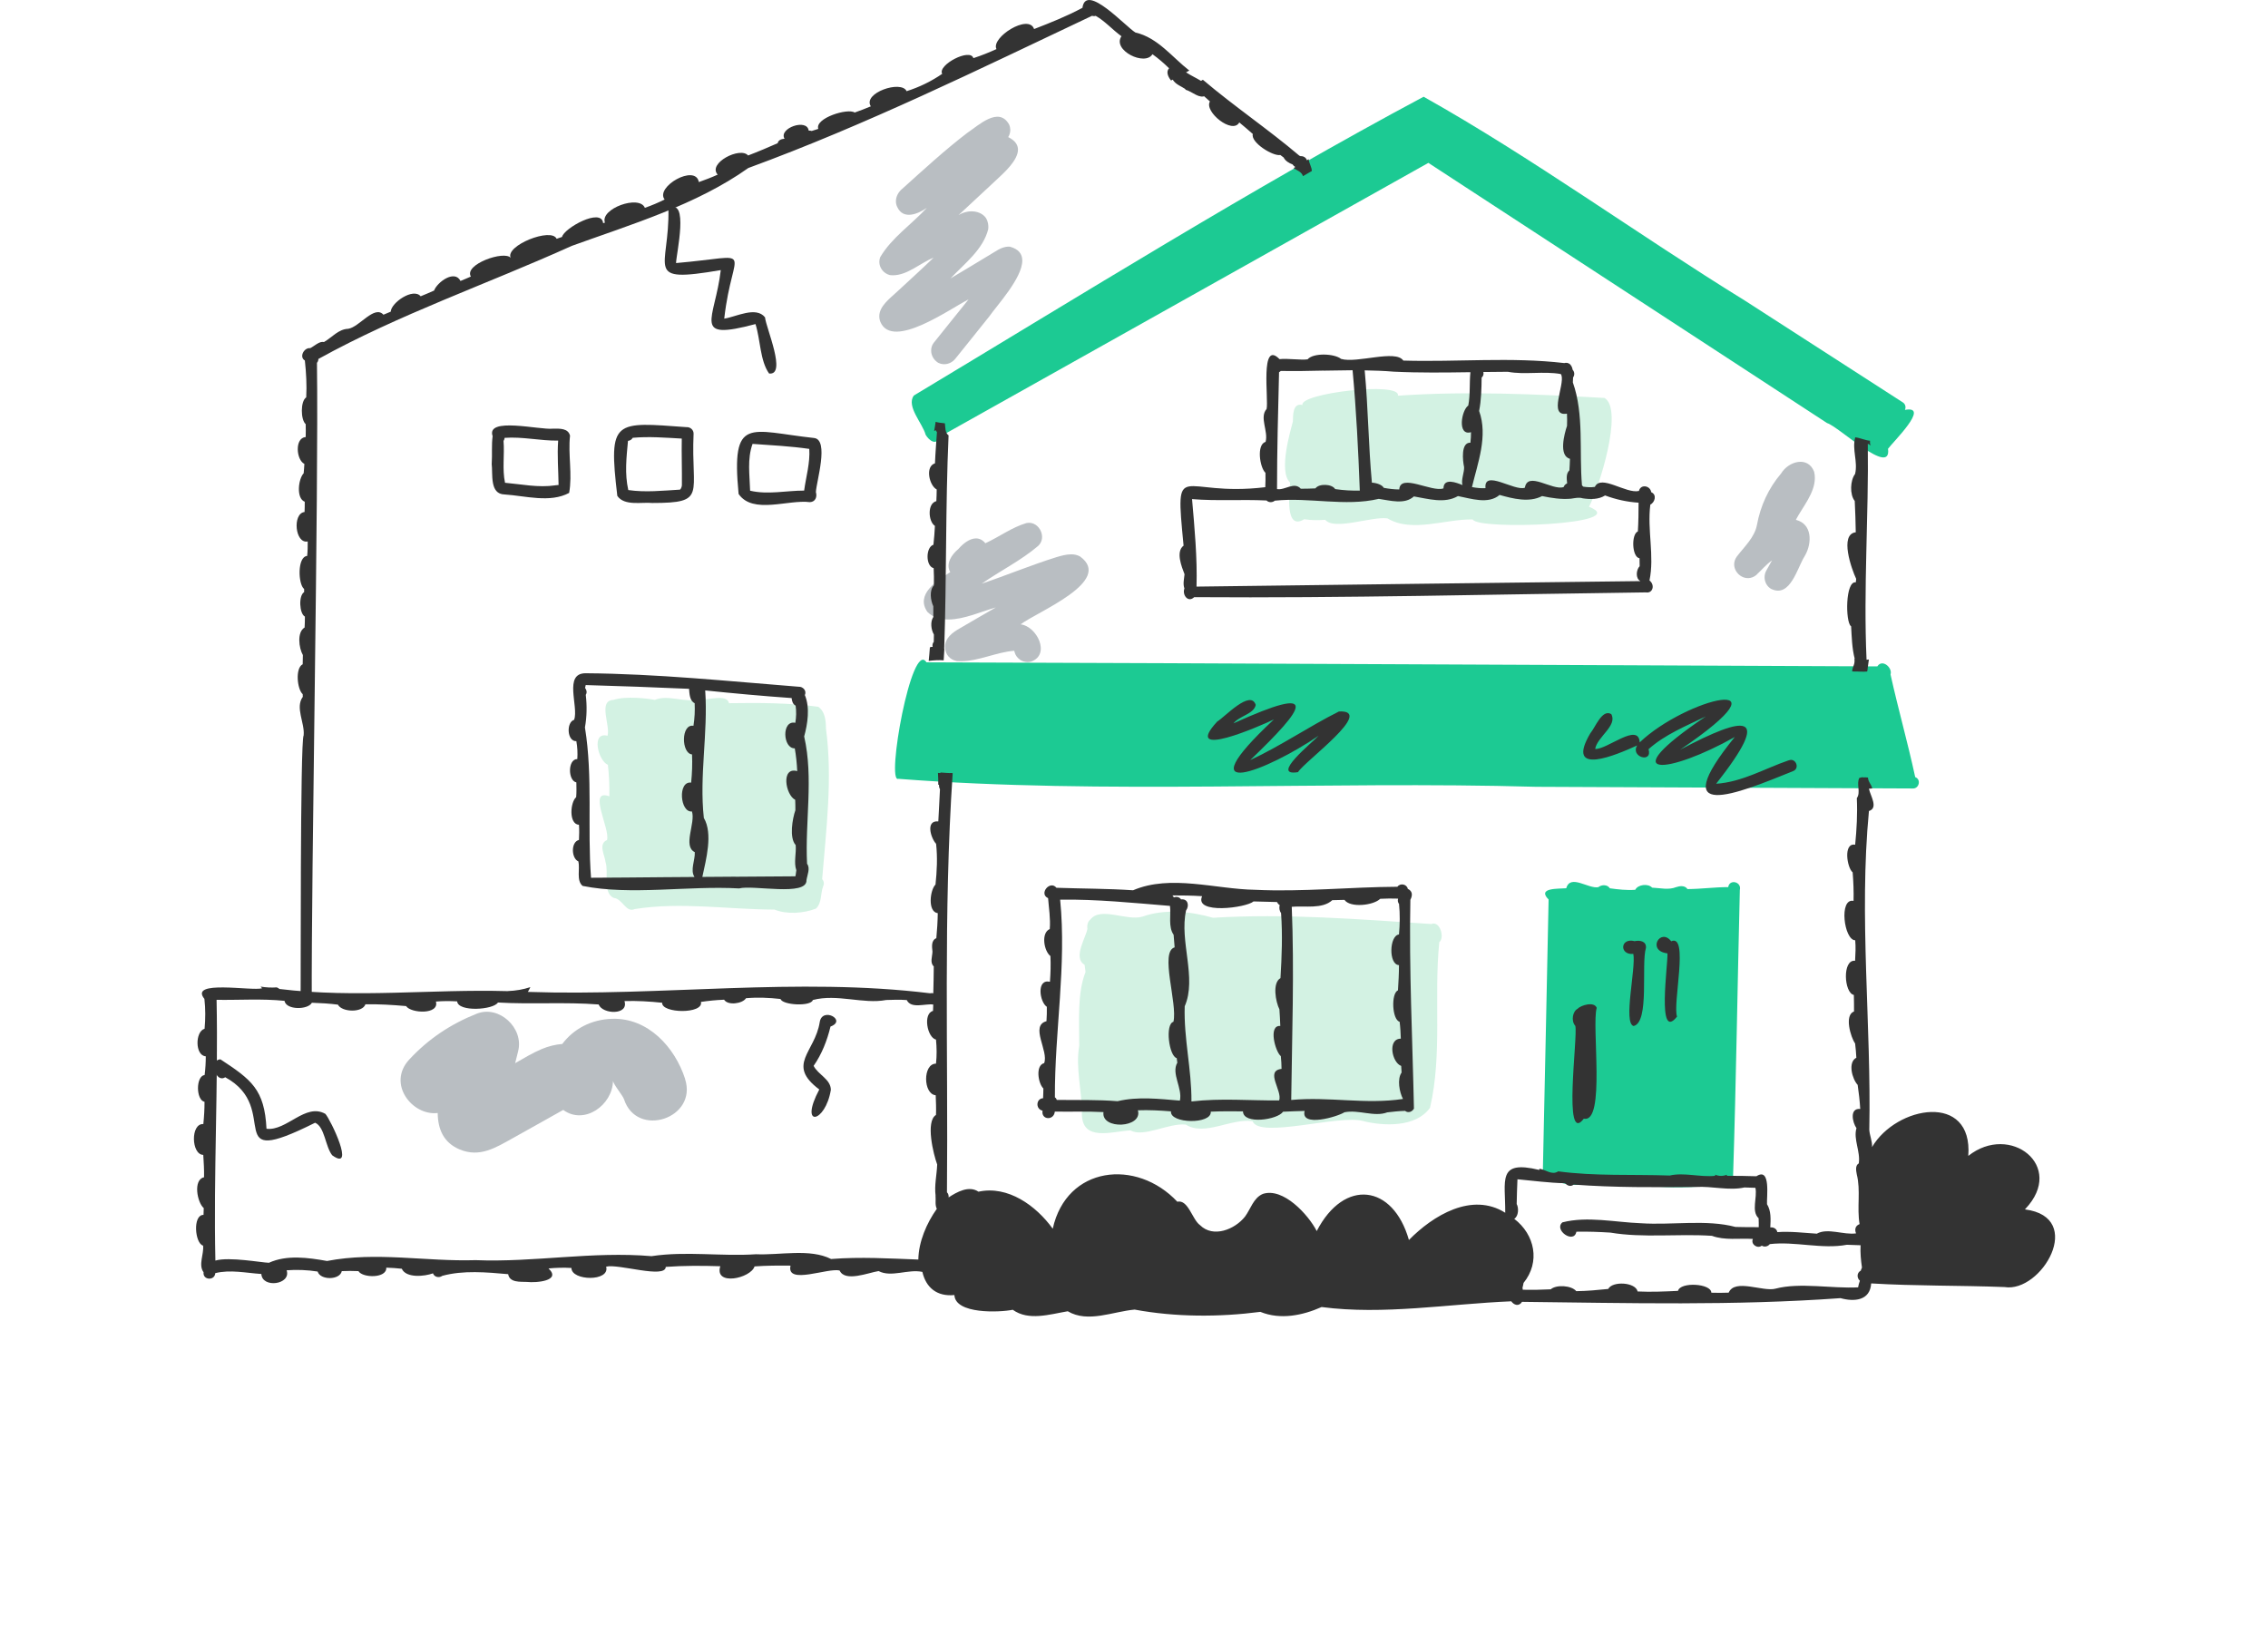 <?xml version="1.0" encoding="UTF-8"?>
<svg id="_レイヤー_2" data-name="レイヤー 2" xmlns="http://www.w3.org/2000/svg" xmlns:xlink="http://www.w3.org/1999/xlink" viewBox="0 0 380.33 275.59">
  <defs>
    <style>
      .cls-1 {
        fill: none;
      }

      .cls-2 {
        fill: #333;
      }

      .cls-3 {
        fill: #1cca93;
      }

      .cls-4 {
        fill: #d3f2e3;
      }

      .cls-5 {
        fill: #f4f4f4;
      }

      .cls-6 {
        fill: url(#_6_dpi_40_5);
      }

      .cls-7 {
        fill: #b9bec2;
      }

      .cls-8 {
        clip-path: url(#clippath);
      }
    </style>
    <clipPath id="clippath">
      <rect class="cls-1" x="0" y="0" width="48" height="48"/>
    </clipPath>
    <pattern id="_6_dpi_40_5" data-name="6 dpi 40% 5" x="0" y="0" width="48" height="48" patternTransform="translate(-5932.65 -6513.22) scale(.12)" patternUnits="userSpaceOnUse" viewBox="0 0 48 48">
      <g>
        <rect class="cls-1" width="48" height="48"/>
        <g>
          <path class="cls-5" d="M23.24,52.74c3.24.5,6-2.25,5.5-5.5-.31-2.02-1.96-3.68-3.98-3.99-3.24-.5-6,2.26-5.5,5.5.31,2.02,1.96,3.67,3.98,3.98Z"/>
          <path class="cls-5" d="M47.24,52.74c3.24.5,6-2.25,5.5-5.5-.31-2.02-1.96-3.68-3.98-3.99-3.24-.5-6,2.26-5.5,5.5.31,2.02,1.96,3.67,3.98,3.98Z"/>
        </g>
        <path class="cls-5" d="M-.76,52.74c3.24.5,6-2.25,5.5-5.5-.31-2.02-1.96-3.68-3.98-3.99-3.24-.5-6,2.26-5.5,5.5.31,2.02,1.96,3.67,3.98,3.98Z"/>
        <g>
          <path class="cls-5" d="M47.24,52.74c3.24.5,6-2.25,5.5-5.5-.31-2.02-1.96-3.68-3.98-3.99-3.24-.5-6,2.26-5.5,5.5.31,2.02,1.96,3.67,3.98,3.98Z"/>
          <path class="cls-5" d="M47.24,28.74c3.24.5,6-2.25,5.5-5.5-.31-2.02-1.96-3.67-3.98-3.99-3.24-.5-6,2.26-5.5,5.5.31,2.02,1.96,3.67,3.98,3.98Z"/>
        </g>
        <g>
          <g>
            <path class="cls-5" d="M23.24,52.74c3.24.5,6-2.25,5.5-5.5-.31-2.02-1.96-3.68-3.98-3.99-3.24-.5-6,2.26-5.5,5.5.31,2.02,1.96,3.67,3.98,3.98Z"/>
            <path class="cls-5" d="M47.24,52.74c3.24.5,6-2.25,5.5-5.5-.31-2.02-1.96-3.68-3.98-3.99-3.24-.5-6,2.26-5.5,5.5.31,2.02,1.96,3.67,3.98,3.98Z"/>
            <path class="cls-5" d="M23.24,28.74c3.24.5,6-2.25,5.5-5.5-.31-2.02-1.96-3.67-3.98-3.99-3.24-.5-6,2.26-5.5,5.5.31,2.02,1.96,3.67,3.98,3.98Z"/>
            <path class="cls-5" d="M47.24,28.74c3.24.5,6-2.25,5.5-5.5-.31-2.02-1.96-3.67-3.98-3.99-3.24-.5-6,2.26-5.5,5.5.31,2.02,1.96,3.67,3.98,3.98Z"/>
            <path class="cls-5" d="M35.24,40.74c3.24.5,6-2.25,5.5-5.5-.31-2.02-1.96-3.68-3.98-3.99-3.24-.5-6,2.26-5.5,5.5.31,2.02,1.96,3.67,3.98,3.98Z"/>
            <path class="cls-5" d="M11.24,40.74c3.24.5,6-2.25,5.5-5.5-.31-2.02-1.96-3.68-3.98-3.99-3.24-.5-6,2.26-5.5,5.5.31,2.02,1.96,3.67,3.98,3.98Z"/>
            <path class="cls-5" d="M35.24,16.74c3.24.5,6-2.25,5.5-5.5-.31-2.02-1.96-3.67-3.98-3.99-3.24-.5-6,2.26-5.5,5.5.31,2.02,1.96,3.67,3.98,3.98Z"/>
            <path class="cls-5" d="M11.24,16.74c3.24.5,6-2.25,5.5-5.5-.31-2.02-1.96-3.67-3.98-3.99-3.24-.5-6,2.26-5.5,5.5.31,2.02,1.96,3.67,3.98,3.98Z"/>
          </g>
          <g>
            <path class="cls-5" d="M-.76,52.74c3.24.5,6-2.25,5.5-5.5-.31-2.02-1.96-3.68-3.98-3.99-3.24-.5-6,2.26-5.5,5.5.31,2.02,1.96,3.67,3.98,3.98Z"/>
            <path class="cls-5" d="M-.76,28.74c3.24.5,6-2.25,5.5-5.5-.31-2.02-1.96-3.67-3.98-3.99-3.24-.5-6,2.26-5.5,5.5.31,2.02,1.96,3.67,3.98,3.98Z"/>
          </g>
          <g>
            <path class="cls-5" d="M23.24,4.74c3.24.5,6-2.25,5.5-5.5-.31-2.02-1.96-3.68-3.98-3.99-3.24-.5-6,2.26-5.5,5.5.31,2.02,1.96,3.67,3.98,3.98Z"/>
            <path class="cls-5" d="M47.24,4.74c3.24.5,6-2.25,5.5-5.5-.31-2.02-1.96-3.68-3.98-3.99-3.24-.5-6,2.26-5.5,5.5.31,2.02,1.96,3.67,3.98,3.98Z"/>
          </g>
          <g class="cls-8">
            <path class="cls-5" d="M-.76,4.74c3.24.5,6-2.25,5.5-5.5-.31-2.02-1.96-3.68-3.98-3.99-3.24-.5-6,2.26-5.5,5.5.31,2.02,1.96,3.67,3.98,3.98Z"/>
          </g>
        </g>
        <g>
          <g>
            <path class="cls-5" d="M-.76,52.74c3.24.5,6-2.25,5.5-5.5-.31-2.02-1.96-3.68-3.98-3.99-3.24-.5-6,2.26-5.5,5.5.31,2.02,1.96,3.67,3.98,3.98Z"/>
            <path class="cls-5" d="M-.76,28.74c3.24.5,6-2.25,5.5-5.5-.31-2.02-1.96-3.67-3.98-3.99-3.24-.5-6,2.26-5.5,5.5.31,2.02,1.96,3.67,3.98,3.98Z"/>
          </g>
          <path class="cls-5" d="M-.76,4.74c3.24.5,6-2.25,5.5-5.5-.31-2.02-1.96-3.68-3.98-3.99-3.24-.5-6,2.26-5.5,5.5.31,2.02,1.96,3.67,3.98,3.98Z"/>
        </g>
        <path class="cls-5" d="M47.24,4.74c3.24.5,6-2.25,5.5-5.5-.31-2.02-1.96-3.68-3.98-3.99-3.24-.5-6,2.26-5.5,5.5.31,2.02,1.96,3.67,3.98,3.98Z"/>
        <g>
          <g>
            <path class="cls-5" d="M23.24,4.74c3.24.5,6-2.25,5.5-5.5-.31-2.02-1.96-3.68-3.98-3.99-3.24-.5-6,2.26-5.5,5.5.31,2.02,1.96,3.67,3.98,3.98Z"/>
            <path class="cls-5" d="M47.24,4.74c3.24.5,6-2.25,5.5-5.5-.31-2.02-1.96-3.68-3.98-3.99-3.24-.5-6,2.26-5.5,5.5.31,2.02,1.96,3.67,3.98,3.98Z"/>
          </g>
          <path class="cls-5" d="M-.76,4.74c3.24.5,6-2.25,5.5-5.5-.31-2.02-1.96-3.68-3.98-3.99-3.24-.5-6,2.26-5.5,5.5.31,2.02,1.96,3.67,3.98,3.98Z"/>
        </g>
        <path class="cls-5" d="M-.76,4.74c3.24.5,6-2.25,5.5-5.5-.31-2.02-1.96-3.68-3.98-3.99-3.24-.5-6,2.26-5.5,5.5.31,2.02,1.96,3.67,3.98,3.98Z"/>
      </g>
    </pattern>
  </defs>
  <g id="_レイヤー_2-2" data-name="レイヤー 2">
    <g>
      <g>
        <path class="cls-3" d="M259.69,198.01c.55.05,1.2.18,1.64.15,2.45.98,5.74.36,8.35-.08,6.42.91,12.94,1.55,19.37.34.87.99,2.22-.31,1.58-1.31,0,0,0,0,0,0,0,0,0,0,0,0,.51-15.91.74-32.06,1.13-47.89.34-1.36-1.73-1.88-1.95-.47-2.26,0-4.56.32-6.83.33-.42-.63-1.26-.54-1.89-.33-1.29.52-2.68.15-4.04.09-.66-.73-2.39-.54-2.83.36-1.43.11-2.85-.06-4.26-.25-.4-.66-1.38-.64-1.93-.19-1.66.33-4.7-2.26-5.38.18-1.22.12-4.98-.14-2.96,1.89,0,0,0,0,0,0-.3,15.13-.64,30.26-.96,45.39-.53.75.13,1.74.96,1.79Z"/>
        <path class="cls-6" d="M374.38,212.28c-15.24-7.22-33.32-6.21-49.69-4.42-2.6.32-8.43-2.07-7.5,2.61-1.69.96-3.4,1.9-5.15,2.77-.13-.61-.5-1.11-.98-1.44t0,0h0c-2.7-1.7-4.92,2.04-4.84,4.43-.08.07-.15.15-.23.22-10.75-.73-21.53,2.14-32.19.06-1.25-.25-2.49.74-2.59,2-.29-.02-.58-.03-.87-.05-3.63-2.86-9.59-1.44-14.05-2.21t0,0c-1.76,0-3.83-1.23-5.5-.1-10.84-.18-21.68-.9-32.47-2-3.96-3.32-9.71-.11-14.5-1.29-3.78.55-19.39-3.42-19.81-.62-8.44.95-17.62.6-25.15-3.67.82-2.29-1.68-3.67-3.67-2.89-5.49.76-11.05,1.64-16.6.98-.11-4.29-8.54-3.64-9.57-.27-2.61.1-5.23-.08-7.81-.42-2.04-1.17-9.07-2.56-9.46.9-4.04.06-8.06-.46-12.06-1.05-1.15-3.14-9.31-3.38-9.44.59-7.37.35-15.5-2.9-22.52-1.06-10.76-.33-21.44-.54-32.2-.22.01-6.7-3.24-8.58-9.26-5.82-8.01,2.65-21.49,4.04-23.23,14.01-5.58,6.01-2.35,13.54.48,19.87,1.4,6.03,8.36,8.84,13.44,11.34,1.77,3.88,15.22,7.1,18.86,5.31,9.43,2.35,19.37-.3,28.67-2.3,19.6-1.84,40.18-4.5,58.03,5.86,9.81,6.14,8.88,8.57,20.46,9.99,5.12,3.34,14.44,9.06,20.43,5.8,8.24,2.2,16.54,5.39,25.24,4.43,6.7,2.09,14.41,3.08,20.98.09,7.41,1.79,15.64,3.17,22.89-.12,11.81,1.6,23.45-1.06,35.31-1.66,6.67.95,13.94,1.05,19.77-2.7,8.25.18,16.97.48,24.22-4.1,14.56-.07,28.6-5.78,42.29-10.17,7.75-6.09,23.05-7.97,23.81-19.74,3.75-6.67,3.49-18.6-3.55-22.94Z"/>
        <path class="cls-6" d="M23.29,243.82c.33.1.67.19,1.01.29.02.05.05.1.07.14-.37-.13-.73-.27-1.08-.43Z"/>
        <path class="cls-6" d="M37.73,245.73s0,0,0,0c-.04-.01-.08-.02-.12-.03.05,0,.1,0,.15-.01h0s0,0,0,0c0,.01-.01.03-.02.04h0Z"/>
        <path class="cls-6" d="M42.32,245.89c-.06,0-.12,0-.19,0,.05-.03.1-.07.15-.1.15.04.3.08.44.12-.13-.01-.27-.02-.4-.02Z"/>
        <path class="cls-6" d="M362.1,245.41c-.03-.07-.07-.15-.11-.22.47-.15.95-.3,1.42-.46-.46.23-.9.45-1.31.67Z"/>
        <path class="cls-4" d="M240.14,154.9s-.07.03-.1.04c-12.14-.81-24.47-1.79-36.63-1.05-3.75-1.07-8.09-1.54-11.82-.19-2.66.78-7.04-1.74-8.74.49-.44.31-.59.98-.5,1.53-.16,1.33-2.52,4.88-.47,6.05.05.4.1.8.16,1.21-1.44,3.65-1.03,8.4-1.06,12.39-.65,3.67.48,7.57.44,11.33,0,4.82,5.06,3,8.15,2.84,2.23,1.25,6.39-1.28,9.28-.97,3.18,2,7.57-1.09,11.19-.58,1.14,3.01,14.51-1.14,18.53-.02,3.44.87,8.88,1.1,11.24-2.23,2.1-9.08.61-18.48,1.55-27.75.92-.74.16-3.51-1.23-3.09Z"/>
        <path class="cls-4" d="M269.08,66.73c-11.52-.64-23.11-1.18-34.66-.38.58-2.44-16.58-.4-16,1.56-1.64-.4-1.58,1.67-1.61,2.75-.32,1.34-2.51,8.39-.46,10.27-.12,1.76-.91,8.14,2.36,6.13,1.16.19,2.34.19,3.52.1,1.55,1.84,7.78-.61,10.44-.24,4.1,2.47,9.71.08,14.29.18.85,1.84,27.08.86,19.5-2.13,1.56-2.8,5.89-16.24,2.62-18.24Z"/>
        <path class="cls-4" d="M138.51,122.09c-.02-1.35-.18-2.83-1.31-3.58-4.89-.68-9.99-.67-14.95-.6-.34-1.67-3.81-.41-5.12-.6-2.4.51-5.18-.88-7.33.05-1.08-.24-4.94-.69-6.92,0-2.66.08-.49,4.3-1,6.01-2.83-.73-1.54,4.25.06,4.87.19,1.69.29,3.54.24,5.29-3.72-1.39.19,5.51-.39,7.33-1.53.64-.34,2.63-.25,3.67.58,1.71-.53,5.19,1.38,6.03,1.49.14,2.05,2.56,3.52,1.87,7.7-1.23,15.56.06,23.45.09,2.06.84,4.86.63,6.93-.16,1.03-.93.75-2.54,1.22-3.76.2-.38.13-.87-.17-1.18.68-8.41,1.78-16.91.63-25.33Z"/>
        <path class="cls-3" d="M321.17,130.31c-1.32-6.09-2.82-11.26-4.14-17.22.37-1.12-1.39-2.67-2.21-1.35-53.15-.21-106.31-.52-159.46-.68-2.47-3.97-6.8,20.34-4.72,19.53,34.47,2.67,71.63.33,106.98,1.34,21.06.09,42.11.18,63.16.28,1.04.04,1.42-1.52.4-1.9Z"/>
        <path class="cls-3" d="M155.21,72.88c.6,1.03,1.86,1.92,2.38.36,27.31-15.3,54.62-30.62,81.94-45.93,22.28,14.55,44.58,29.08,66.86,43.63,1.93.56,10.84,9.1,10.22,4.31.81-1.12,7.18-7.33,2.83-6.52.22-.45.07-1-.35-1.26-8.8-5.68-17.61-11.34-26.41-17.02-18.04-11.12-35.7-23.99-53.95-34.23-28.59,15.26-57.48,33.28-85.5,50.11-1.28,1.82,1.47,4.62,1.99,6.56Z"/>
        <g>
          <path class="cls-7" d="M157.09,60.65c-.59-.43-.94-1.15-.94-1.87,0-.46.13-.92.43-1.3,1.93-2.43,3.9-4.84,5.84-7.27-2.99,1.47-12.73,8.53-14.78,3.78-.13-.33-.19-.65-.19-.96,0-1.66,1.72-2.95,2.89-4.03,2.08-1.93,4.18-3.82,6.21-5.79,0,0,0,0,0,0,0,0,0,0,0,0-2.24.89-4.36,2.95-6.82,2.95-.12,0-.25,0-.37-.02-.04,0-.08,0-.13-.01-1.03-.27-1.77-1.19-1.77-2.21,0-.26.04-.53.14-.79,1.92-3.27,5.28-5.51,7.84-8.29-1.49,1.05-3.95,2.06-4.96-.1-.17-.32-.24-.66-.24-1,0-.8.43-1.57,1.07-2.09,3.55-3.19,7.08-6.45,10.87-9.35,1.92-1.28,5.3-4.53,7.04-1.42.13.29.19.59.2.89,0,.43-.12.86-.35,1.22,1.18.58,1.63,1.31,1.64,2.09,0,1.8-2.32,3.88-3.64,5.1-2.08,1.97-4.26,3.94-6.32,5.88,0,0,0,0,.01,0,0,0,0,0-.01.01,1.58-.99,3.68-.81,4.59.49,0,0,0,0,0,0,.01.02.02.03.03.05,0,0,0,.01,0,.02,0,.01.02.03.03.04,0,0,0,0,0,.01,0,.02.02.03.03.05,0,0,0,0,0,.01,0,.02.02.03.03.05,0,0,0,0,0,.01,0,.02.02.03.03.05,0,.02.02.04.03.05,0,0,0,0,0,.01,0,.02.01.03.02.05,0,0,0,.01,0,.02,0,.01.01.03.02.04,0,0,0,.02.01.03,0,.02.01.03.02.05,0,0,0,.01,0,.02.04.11.07.23.1.36,0,0,0,0,0,.01.03.18.05.36.05.56,0,0,0,.01,0,.02,0,.12,0,.24-.02.36-.86,3.42-3.98,5.77-6.31,8.24,0,0,0,0,.01,0,0,0,0,0,0,0,2.48-1.45,4.92-2.97,7.38-4.44.78-.49,1.58-.93,2.54-.87,1.5.4,2.08,1.24,2.09,2.3.04,2.94-4.27,7.57-5.53,9.39-1.87,2.38-3.8,4.71-5.69,7.09-.48.6-1.17.93-1.87.93-.45,0-.9-.13-1.29-.42Z"/>
          <path class="cls-7" d="M297.04,98.77c-.73-.42-1.13-1.18-1.13-1.97,0-.38.09-.77.29-1.13.32-.57.64-1.14.96-1.71,0,0,0,0,0,0,0,0,0,0,0,0-1,.71-1.78,1.66-2.68,2.49-1.63,1.27-3.66-.13-3.67-1.81,0-.44.14-.91.46-1.34,1.26-1.64,2.97-3.2,3.36-5.28.59-3.21,1.94-6.15,4.06-8.64,1.23-2.04,4.49-2.98,5.53-.28.09.37.13.73.12,1.09-.02,2.52-2.06,4.83-3.19,6.98,2.76.65,2.73,3.87,1.57,5.93-.5.76-.98,1.99-1.55,3.13-.74,1.48-1.66,2.81-3.01,2.81-.34,0-.72-.09-1.12-.28Z"/>
          <path class="cls-7" d="M171.06,110.62c-.43-.29-.77-.72-.91-1.24-.03-.09-.05-.18-.07-.26-3.03.23-5.94,1.75-8.97,1.75-.21,0-.41,0-.62-.02-.04,0-.07-.01-.11-.02-1.08-.22-1.84-1.08-1.89-2.2-.14-1.59,1.26-2.6,2.5-3.29,1.99-1.18,4-2.32,6-3.48,0,0,0,0,0,0,0,0,0,0,0,0-2.27.62-5.32,2.02-7.98,2.02-1.3,0-2.5-.33-3.48-1.26-2.08-2.94,1.61-5.3,3.82-6.68-.82-1.43.26-2.97,1.37-3.89.75-.87,1.86-1.77,2.95-1.77.55,0,1.09.23,1.57.81,0,0,0,0,0,0,0,0,0,0,0,0,2.33-1.07,4.44-2.67,6.91-3.39,1.1-.22,2.03.48,2.41,1.4.33.8.26,1.76-.46,2.43-2.88,2.46-6.36,4.17-9.47,6.34,4.2-1.42,8.31-3.13,12.54-4.45.74-.22,1.62-.47,2.46-.47.52,0,1.03.1,1.49.36,5.7,4.14-7.22,9.28-9.97,11.38,2.72.31,5.07,5.05,1.78,6.24-.07.02-.15.04-.22.05-.12.02-.25.03-.38.03-.46,0-.92-.14-1.3-.39Z"/>
        </g>
        <path class="cls-7" d="M114.89,180.91c-1.72-5.32-6.21-10.26-12.23-10.08-3.56.11-6.49,1.72-8.37,4.22-1.15.09-2.31.38-3.44.85-1.54.65-3,1.53-4.46,2.37.17-.68.34-1.37.51-2.05.96-3.83-3.2-7.75-6.97-6.24-4.38,1.75-8.09,4.22-11.31,7.69-3.75,4.06.51,9.46,4.78,8.96.03,2.68.96,4.97,3.69,6.11,3.37,1.4,6.02-.29,8.93-1.91,1.8-1.01,3.6-2.01,5.4-3.02,1.01-.57,2.02-1.13,3.03-1.7,3.52,2.59,8.28-.79,8.35-4.9,0,.55,1.62,2.45,1.84,3.1,2.14,6.6,12.39,3.23,10.24-3.39Z"/>
      </g>
      <g>
        <g>
          <path class="cls-2" d="M267.76,169c-.39-1.12-2.66-.46-3.2.15-.8.38-1.16,1.99-.39,2.87.46,1.73-2.13,20.22,1.43,15.55,3.69.85,1.27-15.62,2.16-18.57Z"/>
          <path class="cls-2" d="M273.94,172.04c2.73-.6,1.23-10.38,2.08-13.11.08-1.13-1.03-1.3-1.91-1.12-2.44-.62-2.58,2.36-.21,2.14.46,2.4-1.74,11.59.04,12.09Z"/>
          <path class="cls-2" d="M279.62,159.86c.13,1.61-1.84,14.96,1.61,10.6-.77-2.12,2.04-13.97-.98-12.63-1.81-2.34-4.15,1.61-.63,2.03Z"/>
          <path class="cls-2" d="M225.48,186.5c2.37-.47,4.99.84,7.15.02,1.02-.12,1.92-.22,2.99-.25.56.43,1.22.12,1.49-.38,0,0,0,0,0-.01-.24-11.53-.83-23.36-.6-35,.5-.98.2-1.53-.43-1.84-.16-.8-1.28-1.01-1.74-.35-7.97.04-15.88.89-23.85.51-6.64-.1-14.18-2.62-20.48.08-4.28-.29-8.57-.27-12.85-.42-1.07-1.33-3.01,1.01-1.4,1.74.13,1.71.42,3.42.28,5.18-1.5.64-.98,3.68.11,4.53.07,1.43.03,2.87-.08,4.31-2.31-.52-1.73,3.41-.52,4.2.02.8-.01,1.61-.06,2.41-2.83.76.41,5.03-.39,7.03-1.51.38-1,3.44-.13,4.25,0,.55-.03,1.09-.05,1.64-1.13.02-1.35,1.77-.09,2.09-.26,1.56,1.9,1.7,2.06.15,2.72.04,5.44-.06,8.16.08-.43,3.02,6.62,2.68,5.77-.3,1.85-.07,3.71.03,5.55.18-.23,2.07,6.86,2.22,6.67.05,1.8-.08,3.6-.07,5.4-.05.06,2.28,5.85,1.4,6.72.06,1.21-.06,2.42-.1,3.62-.13-.73,2.81,5.6.96,6.71.2ZM187.42,184.65c-3.39-.28-6.8-.17-10.21-.22-.05-.17-.14-.32-.31-.43-.05-11.1,1.98-22.08.88-33.15,6.17-.08,12.32.55,18.42,1.05.19,1.56-.32,3.51.61,4.84.06.75.11,1.34.17,2.11-2.55.72.52,9.41-.2,12.48-1.43.4-.76,5.73.55,6.1.03.25.07.5.1.76-1.06,1.81.9,4.27.43,6.36-3.47-.29-7-.72-10.42.09ZM199.8,184.69c.03-5.47-1.3-10.5-1.13-15.96,2.08-4.75-.93-10.91.23-16.07.58-.8.31-2-.84-1.85-.26-.4-.79-.51-1.21-.33-.06-.13-.14-.24-.25-.34,1.66,0,3.32.02,4.99.13-1.37,3.09,7.4,1.96,8.62.88,1.32.02,2.63.07,3.94.1.11.24.27.41.46.53-.15.43-.05.95.22,1.34.26,3.66.12,7.21-.1,10.89-1.41.79-.8,4-.18,5.23.06.93.12,1.86.15,2.79-2.07-.17-.83,4.35.09,5.06.08.71.11,1.43.12,2.14-2.83.32.17,3.67-.4,5.29-4.89.04-9.81-.41-14.7.17ZM216.53,184.43h0c.13-10.68.53-21.66.09-32.38,2.17-.2,5.11.43,6.8-1.11.68-.03,1.36-.04,2.04-.05.96,1.38,4.88.93,5.99-.18,1-.05,2-.07,3-.03-.1.37-.02.67.16.89.17,1.7.15,3.42-.01,5.12-1.63.18-1.77,5.07,0,5.14,0,1.41-.08,2.82-.17,4.23-1.18.49-1,4.92.28,5.27.12.94.17,1.9.2,2.83-2.28.02-1.5,4.01.06,4.57.03.37.05.75.07,1.11-.78,1.09-.37,3.29.23,4.43-6.31.96-12.39-.43-18.74.17Z"/>
          <path class="cls-2" d="M219.29,60.25c-1.12.17-3.42-.19-4.72-.03-3.31-3.37-1.8,6.78-2.17,8.36-1.25,1.4.33,3.74-.17,5.51-1.56.45-.97,4.33-.02,5.19.03.8,0,1.6-.03,2.41-14.43,1.75-15.16-5.33-13.7,9.8-1.34,1.01-.34,3.49.16,4.8-.07.77-.3,1.63-.02,2.38-.4,1.08.61,2.45,1.64,1.46,25.14.18,50.54-.48,75.74-.8,1.16.21,1.58-1.24.61-2,.86-4.1-.4-8.46.14-12.71.77-.39,1.14-1.68.15-2.09-.15-1.11-1.77-1.41-2.06-.21-2.15.52-6.39-2.85-7.39-.68-.64.1-1.3.06-1.94-.04-.06-.08-.13-.15-.22-.22-.49-5.65.38-11.88-1.53-17.26.01-.28.03-.56.04-.84.29-.37.25-.94-.07-1.27-.18-1.03-.85-1.3-1.4-1.13-8.9-1.05-18.01-.15-27-.42-1.28-1.91-7.79.51-10.44-.28-1.11-.91-4.65-1.05-5.61.07ZM269.17,83.08c1.81.67,3.69,1.09,5.61,1.21,0,1.61-.02,3.22-.12,4.82-1.13.44-1.01,4.32.28,4.5.02.45.02.89.02,1.33-.59.61-.73,2.07.13,2.5-24.81.31-49.63.58-74.44.92h0c.14-4.81-.33-9.85-.75-14.67,4.17.34,8.31.03,12.49.23.36.37,1,.37,1.39.03,5.8-.6,11.78,1.03,17.43-.3,1.88.26,4.33,1.01,5.89-.41,2.39.4,5.15,1.25,7.39-.06,2.19.42,5.09,1.43,6.98-.19,2.24.63,4.96,1.33,7.13.19,1.57.33,3.24.59,4.85.44,0,0,0,0,0,0,.67-.09,1.3-.27,1.97-.06,0,0,0,0,0,0,1.28.19,2.66.21,3.76-.49ZM252.91,62.35c2.76.52,5.96-.15,8.83.37.03.06.06.12.1.18.58,1.71-2.25,7.01.93,6.46.03.68.04,1.36.01,2.05-.46,1.36-1.43,5.02.49,5.52-.01.65-.05,1.28-.09,1.94-.6.54-.45,1.45-.38,2.18-.28.12-.49.33-.59.62-1.9.64-6.04-2.74-6.5.11-1.73.63-6.94-3.15-6.6.07-.76.05-1.52-.04-2.27-.18.95-3.99,2.72-8.56,1.2-12.76.36-1.84.4-3.72.42-5.59.31-.27.37-.62.28-.94,1.38-.02,2.77-.04,4.15-.04ZM233.72,62.32c4.28.21,8.57.15,12.86.09-.19,1.85,0,3.74-.36,5.59-1.15.78-1.88,5.15.46,4.47,0,.59-.03,1.18-.1,1.76-1.64-.07-1.29,3.04-1.06,4.09.06.83-.54,2.18-.27,3.01-1-.39-3.15-1.27-3.19.56-1.93.7-7.26-2.59-7.41.18-.87,0-1.74-.11-2.6-.27-.25-.48-1.13-.82-1.99-.87-.59-6.36-.62-12.5-1.21-18.83,1.62.03,3.25.08,4.86.22ZM221.99,62.15c1.61-.03,3.22-.06,4.83-.07.62,6.69.96,13.47,1.21,20.18-1.43.03-2.66-.04-4.13-.25-.54-.88-2.71-.96-3.31-.12-.82.03-1.64.07-2.45.06-1.11-1.24-2.67.3-3.99.06,0-6.53.18-13.04.34-19.6.1-.05.2-.12.29-.21,2.4.04,4.81,0,7.22-.06Z"/>
          <path class="cls-2" d="M82.45,77.74c.22,1.75-.38,5.12,2.17,5.17,3.47.23,7.63,1.46,10.82-.26.57-3.09-.2-6.43.15-9.6-.3-1.23-1.67-1.2-2.89-1.17-2.25.23-11.23-2.02-10.09,1.25-.2,1.51-.05,3.08-.15,4.61ZM84.61,73.42c3.01-.23,5.98.51,8.99.46-.18,2.48.04,4.96.07,7.44-.2.03-.4.04-.61.06h.06c-2.84.42-5.61-.18-8.43-.43-.49-2.29-.06-4.69-.25-7.01.1-.15.17-.33.17-.52Z"/>
          <path class="cls-2" d="M115.21,71.63c-12.2-.88-13.22-1.41-11.69,11.52,1.18,1.74,4.16,1.01,5.85,1.19,9.31,0,6.47-1.4,6.94-11.62.01-.62-.51-1.09-1.11-1.1ZM114.35,81.35c0,.2-.13.59-.31.75-2.87.17-5.83.49-8.68.07-.62-2.76-.31-5.44-.05-8.25.32-.02.62-.2.79-.51,2.75-.25,5.47-.02,8.23.13-.05,2.61.05,5.21.02,7.81Z"/>
          <path class="cls-2" d="M136.49,73.44c-10.8-1.17-13.9-3.82-12.63,9.39,2.4,3.47,8.31.89,11.97,1.37.92-.06,1.23-.88.99-1.69.07-1.72,2.28-8.81-.32-9.07ZM134.85,82.26c-3.01,0-6.08.72-9.06.02-.07-2.63-.51-5.3.41-7.85,3.09.22,6.41.39,9.51.84.16,2.36-.55,4.68-.86,6.99Z"/>
          <path class="cls-2" d="M134.85,123.51c.58-2.13,1.01-4.84.12-6.96.34-.72-.31-1.44-1.05-1.4-11.9-.94-23.75-2.17-35.72-2.26-3.72,0-1.15,5.51-1.91,7.8-1.35.39-1.23,3.64.36,3.59.18.99.23,2,.16,3-1.63,0-1.58,3.63-.16,3.91.02.83.04,1.65-.03,2.48-1,.83-1.27,4.54.47,4.63.06.84.04,1.7,0,2.54-1.39.33-1.29,3.09-.1,3.6.3,1.25-.38,3.2.71,4.11,8.09,1.63,17.68-.07,26.25.42,2.3-.63,11.41,1.39,11.29-1.38.12-.84.68-2,.1-2.75-.36-7.13,1.11-14.32-.48-21.33ZM110.86,147.09c-3.92.03-7.84.08-11.75.09-.63-8.38.33-16.92-1.02-25.21.33-1.8.35-3.65.14-5.46.25-.4.14-.83-.12-1.16.03-.16.06-.32.11-.48,5.77.17,11.56.37,17.33.63.07.83.1,2.02.94,2.41.06,1.32,0,2.46-.2,3.79-2.11-.36-2.06,4.64-.24,4.8.07,1.58.01,3.16-.15,4.73-2.29-.31-1.86,5.07.13,4.83.65,1.92-1.59,5.82.48,6.83.08,1.34-.81,2.99-.05,4.16-1.87.01-3.73.03-5.6.04ZM123.36,147c-1.86.01-3.72.03-5.58.04.61-2.88,1.81-7.25.25-9.89-.78-7.16.72-14.17.23-21.38,4.82.5,9.65.94,14.49,1.28.06.53.2,1.04.67,1.27.14.95.11,1.93-.05,2.88-2.34-.5-2.1,4.35-.09,4.28.22,1.26.35,2.54.41,3.82-2.79-.78-1.96,4.03-.34,4.81.02.58.04,1.16.03,1.75-.49,1.39-1.06,4.63.05,5.84.13,1.37-.35,2.92.11,4.22-.07.37-.07.69-.16,1.02-3.35.02-6.69.04-10.03.07Z"/>
          <path class="cls-2" d="M339.63,202.72c6.84-7.2-2.56-14.47-9.56-8.9.81-10.71-12.06-8.43-16.14-1.48.08-.9-.41-1.97-.46-2.9.36-17.55-1.76-35.7-.06-53.45,1.63-.52.24-2.54,0-3.74.18-.02.37-.03.55-.04-.11-.67-.7-1.12-.71-1.83-.28-.05-.56-.05-.84-.02-.02-.02-.03-.04-.05-.05-.19.04-.37.07-.55.12-.56,1,.28,2.41-.43,3.4.12,2.64-.02,5.19-.28,7.81-2.04-.38-1.36,3.9-.42,4.63.13,1.6.19,3.19.15,4.79-2.5-.52-1.6,6.61.28,6.6.1,1.17.05,2.19-.02,3.44-2.18-.26-1.86,5.4-.21,5.73.03.93.03,1.85.03,2.78-1.66.56-.57,4.31.18,5.35.1.8.17,1.6.21,2.4-1.48.75-.69,3.58.22,4.55.2,1.34.35,2.68.43,4.03-1.82-.15-1.32,2.23-.63,3.23-.55,1.84.69,3.9.39,5.9-.63.37-.45,1.22-.34,1.83.69,2.76,0,5.51.47,8.36-.26.1-.43.23-.57.43h0s-.04.06-.05.08c-.16.33-.11.71.03,1.04-2.04.3-4.77-.97-6.58.05-2.14-.14-4.44-.42-6.62-.26-.1-.56-.64-.86-1.18-.79.07-1.36.15-2.78-.55-3.89-.08-1.24.67-6.27-1.78-4.69-1.65-.06-3.3-.07-4.95-.07,0-.06,0-.12,0-.18-.63.25-1.34.26-1.96-.01,0,.06,0,.12-.02.19-2.49.26-5.23-.61-7.6-.05-6.29-.22-12.5.13-18.71-.7-1.06.71-2.1-.3-3.14-.44-.01.07-.02.13-.04.2-7.12-1.73-5.65,1.76-5.7,7.18-5.58-3.52-12.11.45-16.15,4.57-2.66-9.35-10.87-10.38-15.46-1.5-1.41-2.75-5.62-7.35-9.03-6.23-1.59.67-2.04,2.52-3,3.81-1.69,2.14-5.33,3.63-7.54,1.43-1.32-.93-1.97-4.34-3.81-3.93-6.85-7.29-18.57-6-20.89,4.53-2.79-3.86-7.5-7.29-12.46-6.21-1.59-1.09-3.64.06-5,.96.02-.32-.03-.62-.28-.86.22-23.45-.62-46.82.96-70.27-.02,0-.03.01-.05.02v-.06c-.67.06-1.33-.06-2-.08,0,.03-.01.07-.02.1-.13-.01-.26-.02-.4-.03.06.65.05,1.32.05,1.98.04,0,.09,0,.13.01-.01.26.02.51.16.74-.1,1.8-.17,3.6-.28,5.4-2.18-.21-1.26,2.81-.37,3.76.25,2.27.14,4.57-.1,6.83-.92.89-1.36,4.58.38,4.8-.02,1.4-.11,2.79-.24,4.19-.9.38-.73,1.46-.65,2.25-.01.8-.47,1.87.22,2.48-.01,1.5-.04,3-.08,4.51-.16-.04-.35-.04-.55,0-22.26-2.73-45.03.53-67.44-.23.16-.25.29-.53.42-.8-1.2.4-2.46.61-3.77.66,0,0,0,0-.01.01-12.82-.36-25.45,1.21-38.3-.36-.1-.1-.23-.18-.38-.23-.01-.02-.03-.03-.04-.04-.91.07-1.86.02-2.74-.13.09.1.17.18.26.28-1.65.52-12.34-1.48-9.68,1.78.19,1.66.18,3.35.03,5.01-1.6.45-1.63,4.51.2,4.62,0,1.04-.06,2.09-.19,3.13-1.51.2-1.46,4.22-.02,4.5,0,1.25-.07,2.49-.2,3.73-2.17-.13-2.03,5.13-.01,5.17.08,1.25.16,2.5.13,3.75-1.87.4-1.16,4.24-.05,5.17-.01.38-.03.76-.04,1.14-1.85-.02-1.45,4.8-.07,5.15.17,1.41-.84,3.24.08,4.47-.16,1.35,1.89,1.45,1.96.15,2.49-.63,5.19-.03,7.73.14.13,2.44,5.04,1.79,4.24-.62,1.73-.13,3.48-.06,5.2.21.43,1.48,3.73,1.46,4.05-.07.93-.05,1.86-.04,2.79,0,.69,1.17,4.78,1.24,4.67-.58.87.03,1.74.08,2.6.18.72,1.61,3.85,1.29,5.23.77.22.64,1.04.81,1.56.42,3.52-.96,7.43-.6,11.05-.28.24,1.45,2.03,1.25,3.14,1.3h-.02c1.58.18,5.88-.17,3.64-2.26,1.28-.12,2.57-.16,3.85-.08-.02,2.18,6.52,2.33,5.82-.22,2.08-.52,9.92,2.08,10,.04,3.03-.22,6.1-.21,9.14-.11-1.04,3.37,5.09,2.05,5.75.03,2.01-.15,4.02-.15,6.03-.13-.76,3.32,6.35.28,8.24.83.9,1.97,4.82.35,6.53.08,2.13,1.12,4.95-.38,7.34.14.6,2.6,2.4,4.17,5.37,3.88.15,3.23,7.57,2.92,9.79,2.47,2.64,1.91,6.21.76,9.22.25,3.38,2.01,7.61.03,11.22-.28,6.84,1.27,14.13,1.28,21.08.38,3.35,1.37,7.07.61,10.27-.81,10.38,1.37,21.32-.53,31.81-.96.42.62,1.27.93,1.8.09,17.84.2,35.55.67,53.41-.62,2.3.64,4.96.43,5.14-2.47,7.43.45,14.91.32,22.36.61,6.2,1.02,13.65-11.71,3.43-13.02ZM156.88,200.49c.08.66-.12,1.6.22,2.2-1.72,2.42-3.06,5.55-3.1,8.51-4.86-.18-9.7-.48-14.63-.09-3.54-1.8-8.58-.62-12.59-.8-5.83.39-11.72-.56-17.52.32-9.92-.85-19.66,1.07-29.51.67-8.36.26-16.62-1.46-24.91.14-3.16-.56-6.73-1.07-9.74.3-1.22-.02-6.62-1.04-8.98-.37-.32-14.63.49-29.14.2-43.72,3.8.06,7.58-.22,11.39.17.27,1.57,3.94,1.53,4.59.32,1.46.05,2.92.13,4.37.32.64,1.27,4.12,1.4,4.61-.06,2.28-.04,4.56.1,6.82.3.79,1.23,5.62,1.47,5-.76,1.18-.1,2.38-.1,3.56-.03.17,1.82,6.1,1.43,6.84.19,5.64.33,11.24-.11,16.89.33.65,1.67,5.09,1.83,4.33-.57,2.11-.07,4.22.06,6.32.28-.13,1.8,6.98,1.93,6.5-.14,1.32-.19,2.48-.31,3.89-.37.62,1.01,3.09.68,3.67-.25,1.93-.17,3.86-.09,5.79.13.32,1.04,5.1,1.3,5.42.17,4.06-1.08,8.47.74,12.29,0,1.15-.04,2.31-.08,3.46.01.73,1.52,3.08.56,4.44.75-.02.36-.03.71-.04,1.07-1.72.43-.98,4.47.5,4.81.13,1.34.15,2.69,0,4.03-2.24,0-2.16,5.12-.05,5.3.05,1.1.09,2.2.05,3.3-1.79,1.09-.43,6.61.2,8.31-.07,1.79-.49,3.45-.27,5.24ZM312.08,212.93s-.02.08-.03.12c-.72.38-.67,1.26-.16,1.7-.12.36-.24.72-.3,1.11-4.42.23-9.78-.86-13.85.22-2.09.57-6.82-1.75-7.85.67-.97.04-1.94.04-2.91.01,0-1.56-5.21-1.86-5.59-.31-2.26.11-4.51.21-6.77.1-.34-1.57-4.24-1.78-4.93-.42-1.78.18-3.57.35-5.36.37-.78-.97-3.35-1.13-4.28-.31-1.56.08-3.13.11-4.69.07,0-.1-.03-.21-.05-.32.06-.28.15-.55.18-.82,2.85-3.51,1.9-8.11-1.56-10.75.73-.44.78-1.82.41-2.48.04-1.39.05-2.76.13-4.15,2.65.24,5.29.61,7.96.66.4.39.94.66,1.47.23,6.79.51,13.75.46,20.5.4,2.69-.17,5.53.66,8.13.08.61.01,1.23.04,1.84.06.36,1.59-.74,3.93.54,5.1.02.5.03,1,.02,1.5-1.3,0-2.61,0-3.91-.04-4.87-1.3-10.66-.27-15.84-.62-4.32-.16-8.97-1.22-13.17-.15-1.51,1.28,1.94,3.69,2.34,1.57,1.91-.04,3.78.03,5.7.15,5.51.93,11.35.16,17.03.54,2.15.8,4.54.38,6.87.52-.41.9.77,1.7,1.49,1.13.46.29,1.04.13,1.34-.26,4.24-.5,8.76.9,12.93.11.77.03,1.53.06,2.3.08-.07,1.25.05,2.5.23,3.74-.07.13-.12.27-.17.41Z"/>
          <path class="cls-2" d="M51.6,90.83c0,.8,0,1.6-.09,2.39-1.67.11-1.54,4.74-.51,5.54,0,.18,0,.35,0,.53-.95.55-.81,3.6.13,4.1,0,.61-.01,1.22-.05,1.83-1.32.78-.95,3.47-.29,4.62,0,.51-.01,1.02-.03,1.54-1.28.64-.94,4.17,0,5.02,0,.15.02.29.02.44-1.32,1.81.35,4.37.14,6.46-.61.95-.45,43.16-.52,44.24.68.09,1.23.42,1.88.59-.1-22.11,1.17-85.14.87-107.29.16-.18.24-.41.24-.65,13.54-7.49,28.32-12.56,42.49-18.96,10.04-3.63,20.91-6.88,29.61-13.06,19.87-7.29,38.59-16.51,57.64-25.52.23.07.44.07.61.01,1.54.86,2.84,2.35,4.32,3.42-1.6,2.34,3.96,5.08,5.2,3.01.98.71,1.92,1.5,2.78,2.36-.5.55-.24,1.35.34,2.05.09-.05.18-.1.28-.15.45.8,1.44,1.12,2.18,1.62-.04.02-.07.04-.11.06.84.2,1.55.84,2.4,1.1l-.05-.03c.31.1.57.14.84.04.33.28.66.57.98.87-1.04,1.7,3.79,5.6,4.92,3.52.77.63,1.52,1.28,2.27,1.94-.41,1.41,3.38,3.77,4.61,3.52.18.14.37.28.56.42.27.57.93.96,1.51,1.17.11.18.27.31.44.43-.1.06-.19.11-.29.17.56.4,1.37.62,1.58,1.36.5-.29.99-.58,1.49-.87-.03-.69-.47-1.29-.53-1.97-.1.06-.2.12-.3.17-.13-.45-.61-.73-1.05-.68-.07-.04-.15-.07-.22-.09h0c-5.22-4.43-10.94-8.28-16.17-12.72-.11.06-.22.12-.32.18-.82-.5-1.68-.89-2.51-1.43.18-.1.36-.2.55-.3-2.86-2.21-5.28-5.52-9.04-6.38-1.65-.99-8.32-8.39-8.88-4.14-2.61,1.4-5.36,2.5-8.11,3.56-.91-2.64-7.29,1.44-6.31,3.36-1.28.58-2.45,1.06-3.87,1.52-.53-1.75-6.06,1.15-5.23,2.63-1.83,1.26-3.85,2.24-5.97,2.91-.86-1.92-7.42.3-6,2.54-.9.37-1.8.73-2.71,1.04-1.14-.79-6.71.94-6.1,2.74-.37.12-.73.24-1.1.35-.15-.05-.32-.07-.51-.06-.27-2.11-5.1-.39-4.05,1.36-.56.04-1.05.25-1.15.75-1.61.71-3.23,1.4-4.96,2.06-1.31-1.54-6.85,1.3-5.1,3.21-1.03.47-2.09.87-3.16,1.25-.55-3.1-7.38.8-5.74,2.92-1.06.53-2.12.98-3.31,1.4-.92-2.25-7.56.15-6.7,2.48-.1.03-.2.06-.3.09-.26-2.69-6.62.88-6.89,2.31-.3.11-.61.21-.91.31-.87-1.96-8.69,1.15-7.7,3.2-1.03-1.3-7.89,1.09-6.68,3.13-.57.26-1.07.46-1.74.74-.98-1.96-3.92.22-4.43,1.61-.74.34-1.5.65-2.25.96-1.24-1.48-4.94,1.05-5.02,2.58-.41.17-.82.35-1.22.51-1.52-1.68-4.04,2.08-5.9,2.36-1.69.07-2.7,1.44-4.07,2.22-.81-.17-1.58.67-2.31,1.03-1-.14-1.92,1.46-.9,2.07.22,2.03.34,4.12.23,6.18-.99.63-.94,3.77-.09,4.49.02.72.02,1.43,0,2.16-1.88.15-1.59,3.84-.22,4.51-.02.53-.08,1.05-.12,1.57-.9.93-1.29,4.21.18,4.77,0,.57,0,1.15-.03,1.72-2.06.22-1.62,5.4.55,4.94Z"/>
          <path class="cls-2" d="M310.42,104.99c.11,1.87.14,3.67.61,5.5-.02,0-.04,0-.07-.01.04.16.05.32.03.5,0,0,0,0,0,0,0,0,0,0,0,0,0,0,0,0,0,0h0c-.03.56-.4,1.02-.39,1.6.07,0,.15,0,.22.01-.05,0-.1,0-.16,0,.05,0,.09,0,.14,0h-.01c.1,0,.19,0,.28.01-.05,0-.1,0-.16,0,.74-.02,1.47.07,2.2,0,.03-.12.05-.25.08-.37,0-.02,0-.03,0-.05h0s0-.02,0-.04c0,0,0,0,0,0,0,0,0,0,0,0,0,0,0,0,0,0,0,0,0-.01,0-.02,0-.01,0-.03,0-.04,0,0,0,.01,0,.02.08-.5.14-1.01.21-1.52-.13.02-.26.03-.39.05-.54-11.98.37-24.12.21-36.24.16.1.33.21.49.31-.14-.24-.14-.53-.12-.8-.86-.07-1.63-.48-2.48-.57-.57,2.06.47,4.03-.02,6.14-.83,1.08-.92,3.46-.06,4.54.08,1.74.15,3.49.17,5.24-2.78.32-.7,6.19.07,7.81-.02.19-.03.4-.07.59-1.75-.29-1.75,6.59-.82,7.34Z"/>
          <path class="cls-2" d="M159.08,73.01c-.63-.45-.53-1.34-.63-2.03-.1-.02-.21-.03-.31-.04.05,0,.1.01.16.02-.45-.05-.95-.09-1.4-.23-.07.52-.15,1.04-.25,1.55.09-.05.19-.1.28-.15.04.12.11.23.19.32-.11,1.76-.26,3.47-.33,5.24-1.7.52-.95,3.75.29,4.38,0,.65-.03,1.31-.06,1.96-1.54.35-1.37,3.43-.24,4.15-.04,1.05-.14,2.11-.25,3.16-1.3.4-1.34,3.59.04,3.93.05.96.06,1.92.04,2.88-.8.84-.55,2.54-.1,3.51,0,.61,0,1.21,0,1.81-.54.79-.37,2.13.1,2.93,0,.41,0,.82-.02,1.23-.21.23-.26.55-.19.84-.16-.02-.32.01-.46.07-.04.76-.14,1.52-.2,2.28.84-.11,1.67-.16,2.51-.1.05-.64.08-1.3.12-1.95,0,0-.02,0-.03,0,.41-11.94.2-23.82.73-35.75Z"/>
        </g>
        <path class="cls-2" d="M224.51,119.31c-5.05,2.53-9.73,5.76-14.85,8.14,9.27-8.89,11.99-12.87-2.81-6.16.99-1.27,3.42-1.55,3.73-3.09-.87-2.67-5.2,2.03-6.46,2.79-6.08,6.57,7.32.7,9.51-.36-15.2,14.21-1.08,8.59,7.49,2.74-.99,1.09-8.23,6.88-3.45,6.1,1.01-1.75,13.11-10.5,6.85-10.17Z"/>
        <path class="cls-2" d="M299.95,127.49c-4.03,1.38-7.84,3.65-12.16,3.93,9.59-12.19,4.94-11.51-6.04-5.71,19.44-13.18.98-8.64-6.78-1.23-.19-3.45-5.5,1.25-7.47,1.1.34-2.04,3.78-3.89,2.7-5.84-1.54-.92-2.69,2.26-3.51,3.21-4.38,7.43,4.5,3.57,7.86,2.04-1.22,1.93,2.62,3.06,1.9.63,0,0,0,0,0,0,0,0,0,0,0,0,2.77-2.47,6.28-3.88,9.61-5.5-16.08,10.85-6.07,9.62,4.85,3.46-11.73,14.46.28,9.58,9.8,5.71,1.17-.48.4-2.28-.75-1.79Z"/>
        <path class="cls-2" d="M137.46,171.41c-.81,5.08-5.66,7.09-.07,11.27-3.47,6.52,1.02,5.68,1.94.06-.02-1.79-2.15-2.54-2.89-4.02,1.36-1.94,2.27-4.26,2.83-6.59,2.83-1.05-1.41-3.38-1.81-.73Z"/>
        <path class="cls-2" d="M54.56,186.77c-3.35-1.89-6.48,2.91-9.87,2.5-.33-6.6-2.52-8.22-7.72-11.64-1.89.04-.87,4.07.8,3,9.71,5.28-1.1,15.72,15.07,7.63,1.62.68,1.69,3.93,2.86,5.45,3.99,2.88-.27-5.99-1.14-6.94Z"/>
        <path class="cls-2" d="M128.29,53.21c-1.52-1.91-4.85-.08-6.84.22,1.4-12.41,5.69-10.51-8.08-9.32.04-1.56,2.26-11.14-1.28-9.12.23,10.14-4.42,12.55,8.78,10.3-.98,8.39-5.04,11.94,5.82,9.05.84,2.63.75,6.14,2.28,8.29,3.02.37-.52-7.67-.68-9.41Z"/>
      </g>
    </g>
  </g>
</svg>